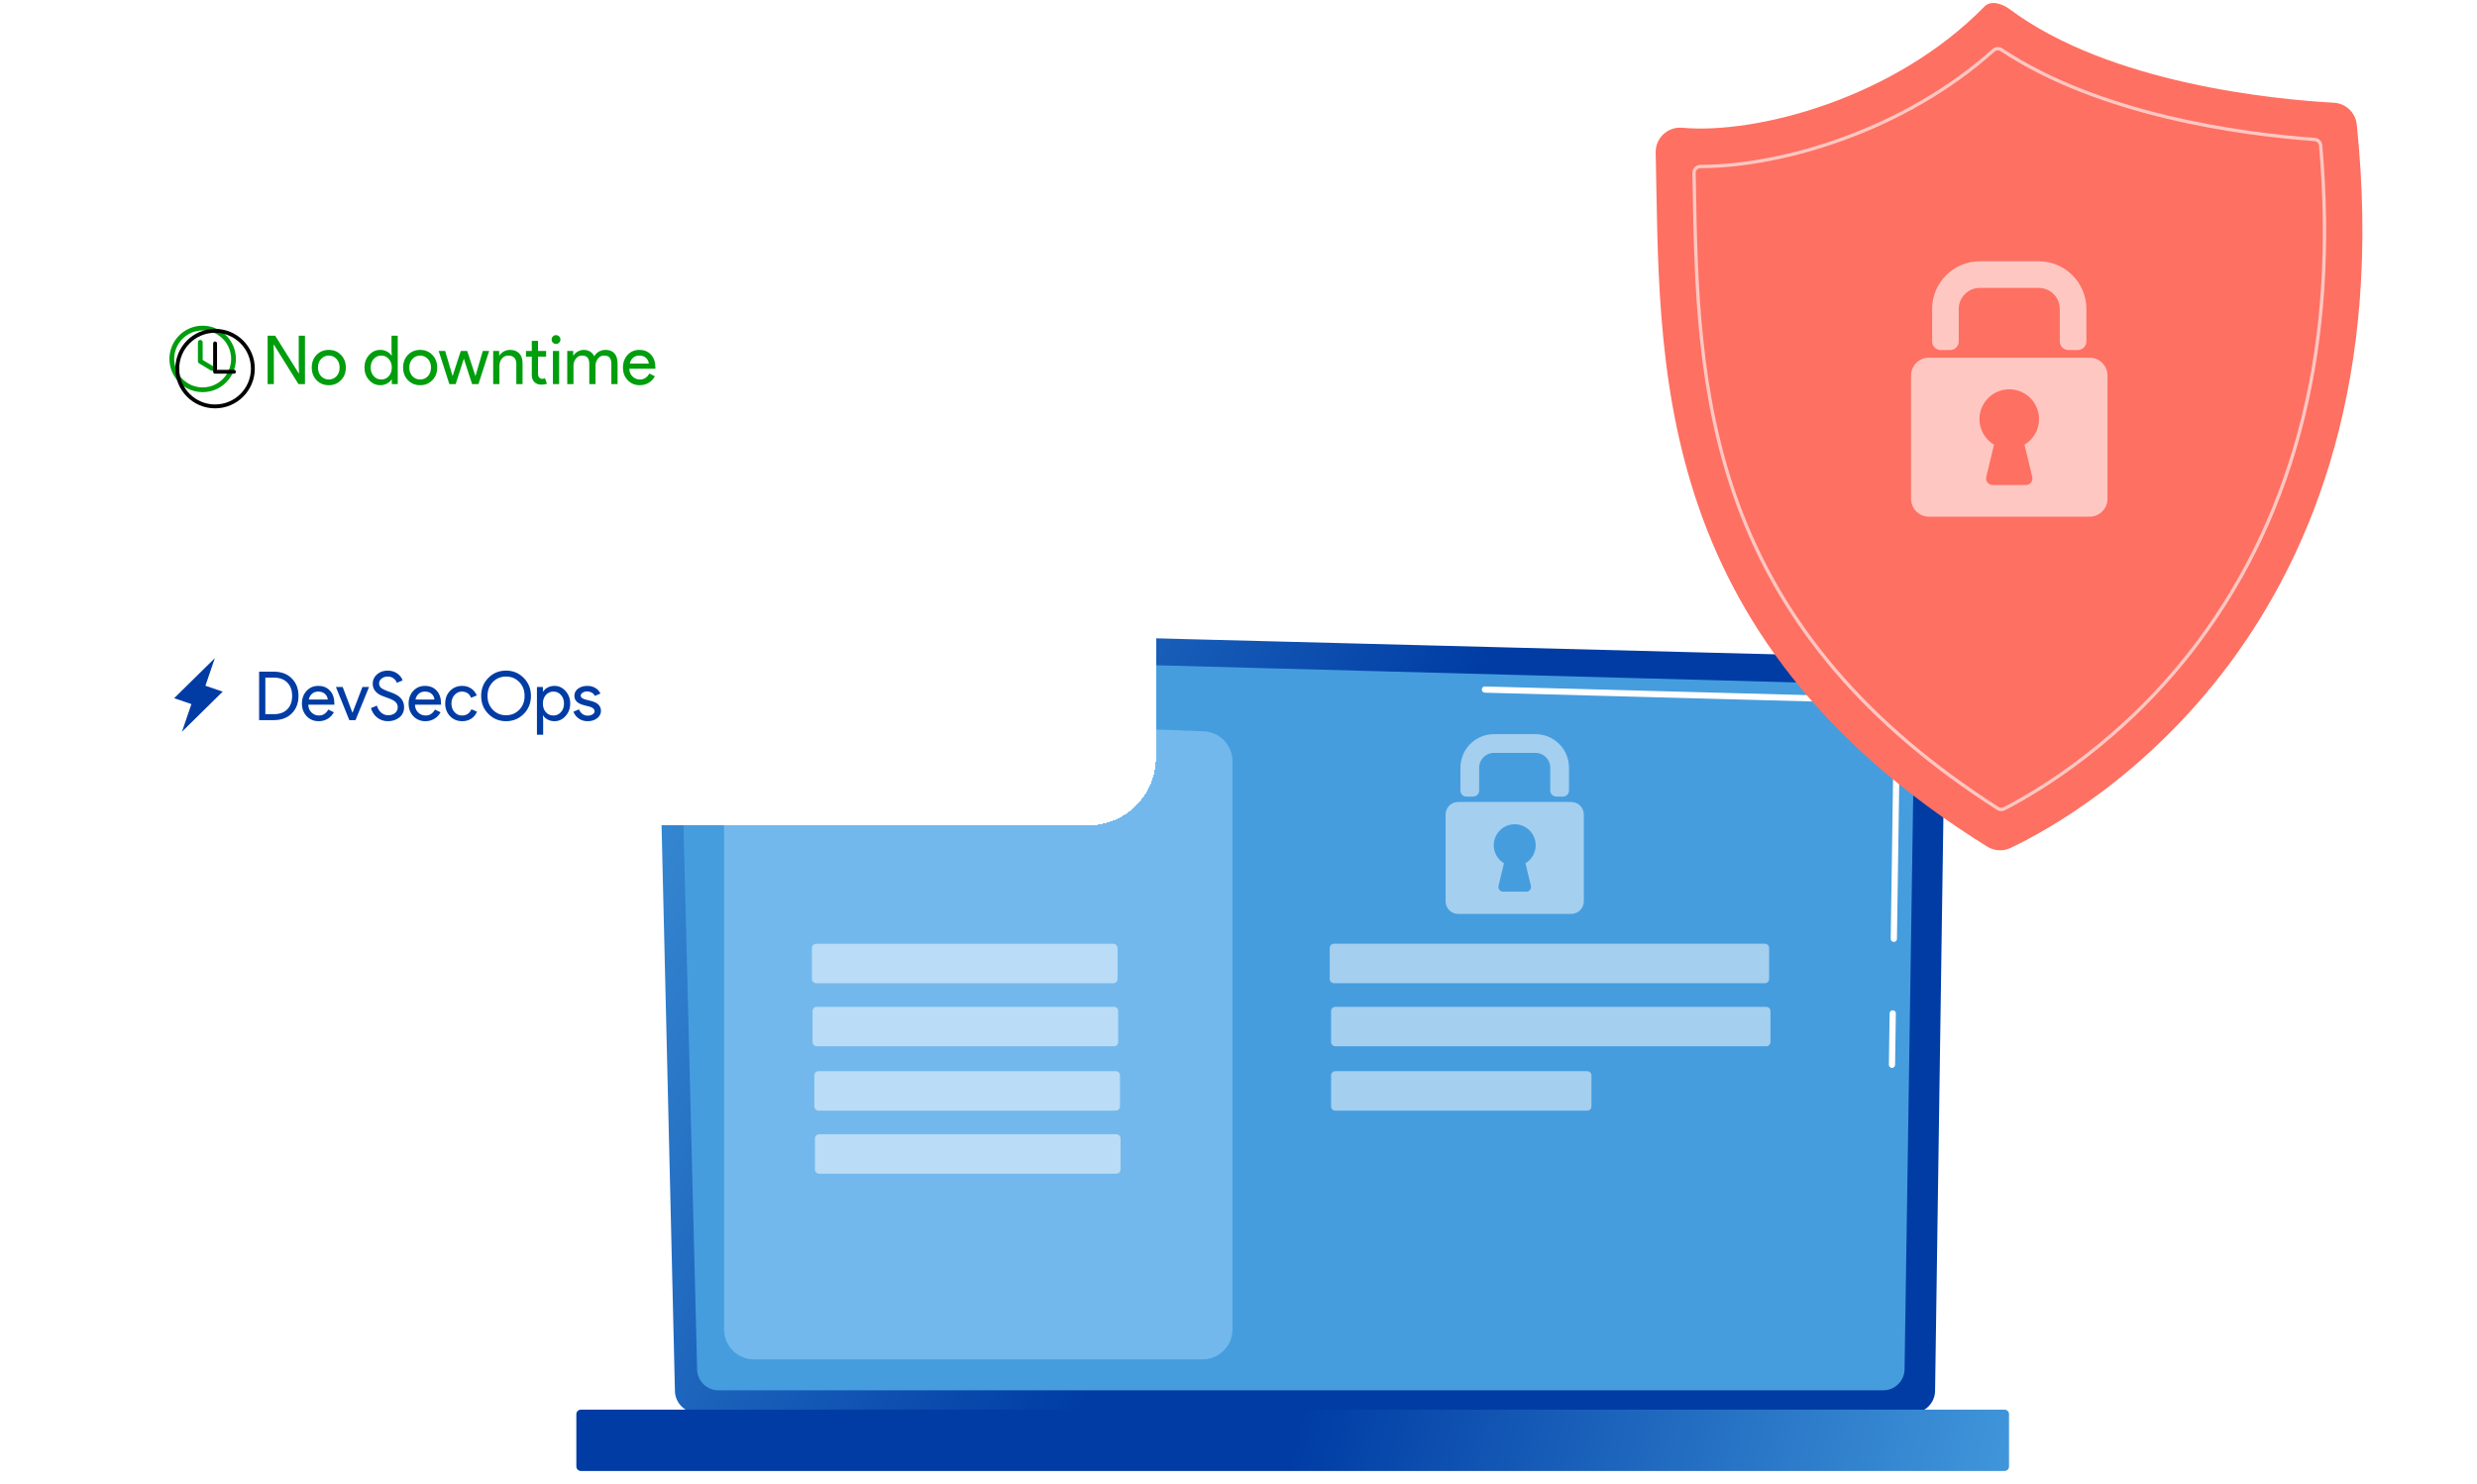 <?xml version="1.0" encoding="UTF-8"?>
<svg xmlns="http://www.w3.org/2000/svg" width="639" height="383" viewBox="0 0 639 383" fill="none">
  <g clip-path="url(#clip0_1847_10843)">
    <path d="M174.114 358.783C174.114 361.968 176.723 364.574 179.911 364.574H493.405C496.593 364.574 499.202 361.968 499.202 358.783L501.81 178.627C501.81 175.442 498.058 169.222 491.178 169.691L184.797 161.762C180.797 161.659 176.929 163.198 174.096 166.023C171.262 168.846 169.713 172.708 169.806 176.704L174.112 358.783H174.114Z" fill="url(#paint0_linear_1847_10843)"></path>
    <path d="M179.837 353.228C179.837 356.245 182.304 358.713 185.322 358.713H485.844C488.861 358.713 491.329 356.245 491.329 353.228L493.791 189.682C493.501 179.839 484.873 176.303 479.642 176.512L186.005 168.633C183.195 168.557 180.477 169.641 178.486 171.626C176.495 173.61 175.4 176.328 175.471 179.139L179.839 353.228H179.837Z" fill="#459DDE"></path>
    <path d="M488.08 275.532H488.072C487.624 275.526 487.268 275.16 487.277 274.716L487.471 261.454C487.477 261.014 487.836 260.663 488.274 260.663H488.282C488.731 260.669 489.086 261.034 489.078 261.478L488.883 274.741C488.877 275.181 488.518 275.532 488.08 275.532Z" fill="white"></path>
    <path d="M488.558 243.029H488.545C488.101 243.023 487.746 242.658 487.754 242.214L488.5 191.414C488.485 188.397 487.57 185.987 485.778 184.271C482.432 181.066 477.118 181.229 476.895 181.239L383.043 178.722C382.599 178.711 382.25 178.339 382.26 177.898C382.273 177.453 382.613 177.076 383.086 177.117L476.883 179.634C477.467 179.599 483.124 179.502 486.891 183.112C489.01 185.142 490.092 187.941 490.108 191.424L489.363 242.241C489.357 242.68 488.997 243.031 488.56 243.031L488.558 243.029Z" fill="white"></path>
    <path d="M149.848 379.532L517.111 379.532C517.755 379.532 518.278 379.01 518.278 378.366V364.87C518.278 364.225 517.755 363.703 517.111 363.703L149.848 363.703C149.204 363.703 148.681 364.225 148.681 364.87V378.366C148.681 379.01 149.204 379.532 149.848 379.532Z" fill="url(#paint1_linear_1847_10843)"></path>
    <path d="M310.216 350.734H194.508C190.241 350.734 186.784 347.275 186.784 343.01V191.974C186.784 187.592 190.425 184.087 194.805 184.255L310.514 188.683C314.663 188.842 317.942 192.251 317.942 196.402V343.01C317.942 347.277 314.483 350.734 310.218 350.734H310.216Z" fill="#72B8EC"></path>
    <path opacity="0.51" d="M287.204 243.505H210.558C209.95 243.505 209.458 243.997 209.458 244.605V252.589C209.458 253.197 209.95 253.69 210.558 253.69H287.204C287.812 253.69 288.304 253.197 288.304 252.589V244.605C288.304 243.997 287.812 243.505 287.204 243.505Z" fill="white"></path>
    <path opacity="0.51" d="M287.359 259.77H210.713C210.105 259.77 209.613 260.263 209.613 260.871V268.855C209.613 269.463 210.105 269.956 210.713 269.956H287.359C287.967 269.956 288.459 269.463 288.459 268.855V260.871C288.459 260.263 287.967 259.77 287.359 259.77Z" fill="white"></path>
    <path opacity="0.51" d="M287.819 276.376H211.174C210.566 276.376 210.073 276.869 210.073 277.477V285.461C210.073 286.069 210.566 286.562 211.174 286.562H287.819C288.427 286.562 288.92 286.069 288.92 285.461V277.477C288.92 276.869 288.427 276.376 287.819 276.376Z" fill="white"></path>
    <path opacity="0.51" d="M287.976 292.644H211.331C210.723 292.644 210.23 293.137 210.23 293.745V301.729C210.23 302.337 210.723 302.83 211.331 302.83H287.976C288.584 302.83 289.077 302.337 289.077 301.729V293.745C289.077 293.137 288.584 292.644 287.976 292.644Z" fill="white"></path>
    <path opacity="0.51" d="M455.289 243.492H344.133C343.525 243.492 343.032 243.985 343.032 244.593V252.577C343.032 253.185 343.525 253.678 344.133 253.678H455.289C455.897 253.678 456.39 253.185 456.39 252.577V244.593C456.39 243.985 455.897 243.492 455.289 243.492Z" fill="white"></path>
    <path opacity="0.51" d="M455.64 259.77H344.484C343.876 259.77 343.383 260.263 343.383 260.871V268.855C343.383 269.463 343.876 269.956 344.484 269.956H455.64C456.248 269.956 456.741 269.463 456.741 268.855V260.871C456.741 260.263 456.248 259.77 455.64 259.77Z" fill="white"></path>
    <path opacity="0.51" d="M409.452 276.376H344.484C343.876 276.376 343.383 276.869 343.383 277.477V285.461C343.383 286.069 343.876 286.562 344.484 286.562H409.452C410.06 286.562 410.553 286.069 410.553 285.461V277.477C410.553 276.869 410.06 276.376 409.452 276.376Z" fill="white"></path>
    <g opacity="0.51">
      <path d="M403.21 205.528H401.483C400.626 205.528 399.93 204.832 399.93 203.975V198.073C399.93 195.96 398.218 194.248 396.105 194.248H385.406C383.293 194.248 381.581 195.96 381.581 198.073V203.975C381.581 204.832 380.885 205.528 380.028 205.528H378.301C377.444 205.528 376.748 204.832 376.748 203.975V198.073C376.748 193.292 380.625 189.416 385.406 189.416H396.105C400.886 189.416 404.763 193.292 404.763 198.073V203.975C404.763 204.832 404.067 205.528 403.21 205.528Z" fill="white"></path>
      <path d="M405.349 206.922H376.16C374.371 206.922 372.921 208.372 372.921 210.16V232.561C372.921 234.35 374.371 235.8 376.16 235.8H405.349C407.137 235.8 408.587 234.35 408.587 232.561V210.16C408.587 208.372 407.137 206.922 405.349 206.922ZM394.932 228.574C395.114 229.327 394.542 230.054 393.765 230.054H387.747C386.971 230.054 386.399 229.329 386.581 228.574L387.985 222.727C386.327 221.736 385.242 219.883 385.354 217.787C385.496 215.071 387.698 212.849 390.411 212.68C393.557 212.484 396.167 214.976 396.167 218.08C396.167 220.055 395.108 221.783 393.528 222.727L394.932 228.574Z" fill="white"></path>
    </g>
  </g>
  <path d="M429.107 34.636C430.414 33.411 432.182 32.802 433.968 32.963C453.061 34.679 488.681 25.483 511.962 1.663C513.579 0.008 516.526 0.944 518.379 2.328C544.27 21.678 587.186 25.685 602.087 26.505C605.168 26.674 607.669 29.066 607.987 32.135C621.537 162.995 536.333 210.414 518.664 218.784C516.733 219.699 514.457 219.567 512.644 218.437C424.572 163.58 428.338 92.238 427.122 39.375C427.081 37.585 427.801 35.858 429.111 34.633L429.107 34.636Z" fill="url(#paint2_linear_1847_10843)"></path>
  <path opacity="0.61" d="M516.278 209.28C515.884 209.28 515.492 209.169 515.149 208.952C481.385 187.369 459.378 161.564 447.871 130.066C437.595 101.934 437.093 73.288 436.649 48.014L436.589 44.644C436.579 44.082 436.789 43.551 437.184 43.151C437.58 42.746 438.113 42.525 438.683 42.525C459.593 42.525 490.978 33.291 513.998 12.664C514.705 12.03 515.752 11.954 516.545 12.48C541.837 29.262 577.916 34.15 597.172 35.569C598.196 35.646 599.006 36.443 599.095 37.469C603.57 88.529 592.951 131.706 567.528 165.8C548.541 191.264 526.028 204.53 517.23 209.053C516.933 209.206 516.607 209.282 516.28 209.282L516.278 209.28ZM516.836 208.289C525.582 203.793 547.96 190.605 566.838 165.286C592.129 131.365 602.694 88.386 598.237 37.541C598.184 36.938 597.709 36.465 597.106 36.422C577.767 34.997 541.523 30.084 516.068 13.193C515.601 12.883 514.984 12.927 514.568 13.3C491.38 34.078 459.754 43.378 438.7 43.378C438.344 43.378 438.028 43.51 437.795 43.747C437.564 43.983 437.44 44.295 437.446 44.623L437.506 47.993C437.948 73.201 438.45 101.769 448.677 129.767C460.116 161.081 482.009 186.745 515.609 208.225C515.977 208.461 516.448 208.483 516.834 208.285L516.836 208.289Z" fill="white"></path>
  <path opacity="0.61" d="M536.03 90.305H533.577C532.358 90.305 531.371 89.318 531.371 88.1V79.715C531.371 76.714 528.938 74.281 525.937 74.281H510.738C507.737 74.281 505.304 76.714 505.304 79.715V88.1C505.304 89.318 504.317 90.305 503.099 90.305H500.645C499.427 90.305 498.439 89.318 498.439 88.1V79.715C498.439 72.922 503.945 67.417 510.738 67.417H525.937C532.73 67.417 538.236 72.922 538.236 79.715V88.1C538.236 89.318 537.248 90.305 536.03 90.305Z" fill="white"></path>
  <path opacity="0.61" d="M539.072 92.283H497.605C495.065 92.283 493.004 94.342 493.004 96.885V128.707C493.004 131.247 495.063 133.308 497.605 133.308H539.072C541.612 133.308 543.673 131.249 543.673 128.707V96.885C543.673 94.344 541.614 92.283 539.072 92.283ZM524.271 123.042C524.529 124.114 523.715 125.145 522.612 125.145H514.062C512.96 125.145 512.148 124.114 512.404 123.042L514.399 114.736C512.045 113.328 510.504 110.697 510.661 107.719C510.865 103.861 513.99 100.703 517.846 100.464C522.313 100.187 526.022 103.727 526.022 108.134C526.022 110.938 524.518 113.394 522.274 114.734L524.269 123.04L524.271 123.042Z" fill="white"></path>
  <g filter="url(#filter0_d_1847_10843)">
    <rect x="29" y="55.781" width="269.202" height="67.301" rx="17.451" fill="white" shape-rendering="crispEdges"></rect>
    <path d="M52.282 98.005C47.555 98.005 43.709 94.159 43.709 89.432C43.709 84.704 47.555 80.859 52.282 80.859C57.01 80.859 60.855 84.704 60.855 89.432C60.855 94.159 57.01 98.005 52.282 98.005ZM52.282 82.084C48.228 82.084 44.934 85.378 44.934 89.432C44.934 93.486 48.228 96.78 52.282 96.78C56.336 96.78 59.63 93.486 59.63 89.432C59.63 85.378 56.336 82.084 52.282 82.084Z" fill="#009D0D"></path>
    <path d="M54.732 92.493C54.621 92.493 54.511 92.469 54.413 92.408L51.352 90.571C51.261 90.516 51.187 90.438 51.135 90.346C51.084 90.254 51.057 90.15 51.058 90.044V85.145C51.058 84.802 51.327 84.533 51.67 84.533C52.013 84.533 52.282 84.802 52.282 85.145V89.701L55.05 91.355C55.164 91.424 55.252 91.53 55.301 91.654C55.35 91.778 55.357 91.915 55.321 92.044C55.285 92.173 55.208 92.287 55.102 92.368C54.995 92.449 54.865 92.493 54.732 92.493Z" fill="#009D0D"></path>
    <path d="M55.485 82.182C50.102 82.182 45.735 86.549 45.735 91.932C45.735 97.314 50.102 101.682 55.485 101.682C60.867 101.682 65.235 97.314 65.235 91.932C65.235 86.549 60.867 82.182 55.485 82.182Z" stroke="black" stroke-miterlimit="10"></path>
    <path d="M55.485 85.432V92.744H60.36" stroke="black" stroke-linecap="round" stroke-linejoin="round"></path>
    <path d="M70.645 95.932H69.04V83.437H70.994L77.067 93.157H77.137L77.067 90.749V83.437H78.672V95.932H76.997L70.645 85.74H70.575L70.645 88.149V95.932ZM80.422 91.656C80.422 90.342 80.835 89.254 81.662 88.393C82.499 87.532 83.552 87.102 84.82 87.102C86.088 87.102 87.135 87.532 87.961 88.393C88.799 89.254 89.218 90.342 89.218 91.656C89.218 92.983 88.799 94.07 87.961 94.919C87.135 95.78 86.088 96.211 84.82 96.211C83.552 96.211 82.499 95.78 81.662 94.919C80.835 94.059 80.422 92.971 80.422 91.656ZM82.028 91.656C82.028 92.575 82.296 93.32 82.831 93.89C83.366 94.46 84.029 94.745 84.82 94.745C85.611 94.745 86.274 94.46 86.809 93.89C87.345 93.32 87.612 92.575 87.612 91.656C87.612 90.749 87.345 90.01 86.809 89.44C86.263 88.858 85.6 88.567 84.82 88.567C84.041 88.567 83.377 88.858 82.831 89.44C82.296 90.01 82.028 90.749 82.028 91.656ZM98.35 94.745C99.141 94.745 99.786 94.46 100.287 93.89C100.81 93.32 101.072 92.575 101.072 91.656C101.072 90.76 100.81 90.022 100.287 89.44C99.775 88.858 99.129 88.567 98.35 88.567C97.582 88.567 96.936 88.858 96.412 89.44C95.889 90.022 95.627 90.76 95.627 91.656C95.627 92.564 95.889 93.302 96.412 93.873C96.936 94.454 97.582 94.745 98.35 94.745ZM98.088 96.211C96.971 96.211 96.011 95.769 95.208 94.885C94.417 93.989 94.022 92.913 94.022 91.656C94.022 90.4 94.417 89.324 95.208 88.428C96.011 87.544 96.971 87.102 98.088 87.102C98.716 87.102 99.286 87.235 99.798 87.503C100.321 87.771 100.723 88.125 101.002 88.567H101.072L101.002 87.381V83.437H102.607V95.932H101.072V94.745H101.002C100.723 95.187 100.321 95.542 99.798 95.809C99.286 96.077 98.716 96.211 98.088 96.211ZM103.991 91.656C103.991 90.342 104.404 89.254 105.23 88.393C106.068 87.532 107.121 87.102 108.389 87.102C109.657 87.102 110.704 87.532 111.53 88.393C112.367 89.254 112.786 90.342 112.786 91.656C112.786 92.983 112.367 94.07 111.53 94.919C110.704 95.78 109.657 96.211 108.389 96.211C107.121 96.211 106.068 95.78 105.23 94.919C104.404 94.059 103.991 92.971 103.991 91.656ZM105.597 91.656C105.597 92.575 105.864 93.32 106.399 93.89C106.934 94.46 107.598 94.745 108.389 94.745C109.18 94.745 109.843 94.46 110.378 93.89C110.913 93.32 111.181 92.575 111.181 91.656C111.181 90.749 110.913 90.01 110.378 89.44C109.831 88.858 109.168 88.567 108.389 88.567C107.609 88.567 106.946 88.858 106.399 89.44C105.864 90.01 105.597 90.749 105.597 91.656ZM126.185 87.381L123.428 95.932H121.787L119.658 89.37L117.547 95.932H115.924L113.167 87.381H114.842L116.744 93.838H116.762L118.873 87.381H120.531L122.642 93.838H122.66L124.545 87.381H126.185ZM127.23 87.381H128.766V88.567H128.836C129.08 88.149 129.452 87.8 129.953 87.52C130.464 87.241 130.994 87.102 131.541 87.102C132.588 87.102 133.39 87.404 133.949 88.009C134.519 88.602 134.804 89.452 134.804 90.557V95.932H133.198V90.662C133.164 89.266 132.46 88.567 131.087 88.567C130.447 88.567 129.912 88.829 129.481 89.353C129.051 89.865 128.836 90.481 128.836 91.203V95.932H127.23V87.381ZM139.631 96.071C138.933 96.071 138.351 95.856 137.886 95.426C137.432 94.995 137.199 94.396 137.188 93.628V88.847H135.687V87.381H137.188V84.763H138.793V87.381H140.887V88.847H138.793V93.105C138.793 93.675 138.904 94.064 139.125 94.274C139.346 94.472 139.596 94.57 139.875 94.57C140.003 94.57 140.125 94.559 140.242 94.536C140.37 94.501 140.486 94.46 140.591 94.413L141.097 95.844C140.678 95.996 140.189 96.071 139.631 96.071ZM144.576 84.432C144.576 84.746 144.466 85.013 144.245 85.234C144.024 85.455 143.756 85.566 143.442 85.566C143.128 85.566 142.86 85.455 142.639 85.234C142.418 85.013 142.308 84.746 142.308 84.432C142.308 84.118 142.418 83.85 142.639 83.629C142.86 83.408 143.128 83.297 143.442 83.297C143.756 83.297 144.024 83.408 144.245 83.629C144.466 83.85 144.576 84.118 144.576 84.432ZM144.245 87.381V95.932H142.639V87.381H144.245ZM147.939 95.932H146.334V87.381H147.87V88.567H147.939C148.184 88.149 148.556 87.8 149.056 87.52C149.568 87.241 150.074 87.102 150.574 87.102C151.203 87.102 151.755 87.247 152.232 87.538C152.709 87.829 153.058 88.23 153.279 88.742C153.989 87.648 154.972 87.102 156.228 87.102C157.217 87.102 157.979 87.404 158.515 88.009C159.05 88.614 159.317 89.475 159.317 90.592V95.932H157.712V90.836C157.712 90.033 157.566 89.457 157.276 89.108C156.985 88.748 156.496 88.567 155.81 88.567C155.193 88.567 154.675 88.829 154.257 89.353C153.838 89.876 153.628 90.493 153.628 91.203V95.932H152.023V90.836C152.023 90.033 151.877 89.457 151.587 89.108C151.296 88.748 150.807 88.567 150.121 88.567C149.504 88.567 148.986 88.829 148.568 89.353C148.149 89.876 147.939 90.493 147.939 91.203V95.932ZM165.033 96.211C163.777 96.211 162.742 95.78 161.927 94.919C161.113 94.059 160.706 92.971 160.706 91.656C160.706 90.353 161.101 89.271 161.892 88.41C162.683 87.538 163.696 87.102 164.929 87.102C166.197 87.102 167.203 87.515 167.948 88.341C168.704 89.155 169.082 90.301 169.082 91.778L169.065 91.953H162.346C162.369 92.79 162.649 93.465 163.184 93.977C163.719 94.489 164.359 94.745 165.103 94.745C166.127 94.745 166.93 94.233 167.511 93.209L168.942 93.907C168.558 94.629 168.023 95.193 167.337 95.6C166.662 96.007 165.894 96.211 165.033 96.211ZM162.468 90.627H167.372C167.325 90.033 167.081 89.545 166.639 89.161C166.208 88.765 165.627 88.567 164.894 88.567C164.289 88.567 163.765 88.754 163.323 89.126C162.893 89.498 162.608 89.998 162.468 90.627Z" fill="#009D0D"></path>
  </g>
  <g filter="url(#filter1_d_1847_10843)">
    <rect x="29" y="142.474" width="269.202" height="67.301" rx="17.451" fill="white" shape-rendering="crispEdges"></rect>
    <path d="M49.38 178.492L44.924 176.968L55.431 166.626L52.991 173.755L57.447 175.28L46.941 185.621L49.38 178.492Z" fill="#003CA4"></path>
    <path d="M66.846 182.624V170.129H70.668C72.576 170.129 74.106 170.705 75.257 171.857C76.421 173.009 77.003 174.515 77.003 176.377C77.003 178.25 76.421 179.762 75.257 180.914C74.106 182.054 72.576 182.624 70.668 182.624H66.846ZM68.452 171.665V181.088H70.668C72.122 181.088 73.268 180.675 74.106 179.849C74.943 179.012 75.362 177.854 75.362 176.377C75.362 174.911 74.943 173.759 74.106 172.921C73.268 172.084 72.122 171.665 70.668 171.665H68.452ZM82.216 182.903C80.96 182.903 79.924 182.473 79.11 181.612C78.296 180.751 77.888 179.663 77.888 178.349C77.888 177.046 78.284 175.964 79.075 175.103C79.866 174.23 80.878 173.794 82.111 173.794C83.379 173.794 84.386 174.207 85.13 175.033C85.886 175.847 86.265 176.993 86.265 178.471L86.247 178.645H79.529C79.552 179.483 79.831 180.158 80.366 180.67C80.901 181.181 81.541 181.437 82.286 181.437C83.31 181.437 84.112 180.925 84.694 179.902L86.125 180.6C85.741 181.321 85.206 181.885 84.52 182.292C83.845 182.7 83.077 182.903 82.216 182.903ZM79.651 177.319H84.555C84.508 176.726 84.264 176.237 83.822 175.853C83.391 175.458 82.809 175.26 82.076 175.26C81.472 175.26 80.948 175.446 80.506 175.818C80.076 176.191 79.79 176.691 79.651 177.319ZM91.716 182.624H90.11L86.655 174.073H88.4L90.913 180.704H90.948L93.496 174.073H95.206L91.716 182.624ZM104.246 179.291C104.246 180.385 103.845 181.263 103.042 181.926C102.228 182.577 101.239 182.903 100.075 182.903C99.04 182.903 98.127 182.601 97.336 181.996C96.544 181.391 95.998 180.565 95.695 179.518L97.231 178.89C97.336 179.262 97.481 179.599 97.667 179.902C97.853 180.204 98.069 180.466 98.313 180.687C98.569 180.896 98.848 181.065 99.15 181.193C99.453 181.309 99.773 181.368 100.11 181.368C100.843 181.368 101.442 181.181 101.908 180.809C102.373 180.425 102.606 179.919 102.606 179.291C102.606 178.767 102.414 178.32 102.03 177.947C101.669 177.587 100.994 177.238 100.006 176.9C99.005 176.54 98.383 176.295 98.138 176.167C96.812 175.493 96.149 174.498 96.149 173.183C96.149 172.264 96.515 171.479 97.248 170.827C97.993 170.176 98.906 169.85 99.988 169.85C100.942 169.85 101.768 170.094 102.466 170.583C103.164 171.06 103.629 171.659 103.862 172.38L102.361 173.009C102.222 172.543 101.943 172.159 101.524 171.857C101.117 171.543 100.616 171.386 100.023 171.386C99.395 171.386 98.865 171.56 98.435 171.909C98.004 172.235 97.789 172.66 97.789 173.183C97.789 173.614 97.958 173.986 98.295 174.3C98.668 174.614 99.476 174.986 100.721 175.417C101.989 175.847 102.891 176.377 103.426 177.005C103.973 177.622 104.246 178.384 104.246 179.291ZM109.738 182.903C108.482 182.903 107.446 182.473 106.632 181.612C105.818 180.751 105.411 179.663 105.411 178.349C105.411 177.046 105.806 175.964 106.597 175.103C107.388 174.23 108.4 173.794 109.634 173.794C110.902 173.794 111.908 174.207 112.653 175.033C113.409 175.847 113.787 176.993 113.787 178.471L113.769 178.645H107.051C107.074 179.483 107.353 180.158 107.889 180.67C108.424 181.181 109.064 181.437 109.808 181.437C110.832 181.437 111.635 180.925 112.216 179.902L113.647 180.6C113.263 181.321 112.728 181.885 112.042 182.292C111.367 182.7 110.599 182.903 109.738 182.903ZM107.173 177.319H112.077C112.03 176.726 111.786 176.237 111.344 175.853C110.913 175.458 110.332 175.26 109.599 175.26C108.994 175.26 108.47 175.446 108.028 175.818C107.598 176.191 107.313 176.691 107.173 177.319ZM119.249 182.903C117.981 182.903 116.928 182.473 116.091 181.612C115.265 180.728 114.852 179.64 114.852 178.349C114.852 177.034 115.265 175.946 116.091 175.085C116.928 174.224 117.981 173.794 119.249 173.794C120.122 173.794 120.884 174.015 121.535 174.457C122.187 174.888 122.675 175.487 123.001 176.255L121.535 176.865C121.082 175.795 120.285 175.26 119.144 175.26C118.412 175.26 117.778 175.557 117.242 176.15C116.719 176.743 116.457 177.476 116.457 178.349C116.457 179.221 116.719 179.954 117.242 180.547C117.778 181.141 118.412 181.437 119.144 181.437C120.32 181.437 121.146 180.902 121.622 179.832L123.053 180.443C122.739 181.211 122.245 181.815 121.57 182.258C120.907 182.688 120.133 182.903 119.249 182.903ZM136.97 176.377C136.97 178.226 136.353 179.774 135.12 181.019C133.875 182.275 132.351 182.903 130.548 182.903C128.733 182.903 127.209 182.275 125.976 181.019C124.743 179.774 124.126 178.226 124.126 176.377C124.126 174.527 124.743 172.98 125.976 171.735C127.209 170.478 128.733 169.85 130.548 169.85C132.363 169.85 133.887 170.484 135.12 171.752C136.353 172.997 136.97 174.539 136.97 176.377ZM125.766 176.377C125.766 177.819 126.22 179.012 127.127 179.954C128.047 180.896 129.187 181.368 130.548 181.368C131.909 181.368 133.043 180.896 133.951 179.954C134.87 179.023 135.329 177.831 135.329 176.377C135.329 174.922 134.87 173.73 133.951 172.799C133.043 171.857 131.909 171.386 130.548 171.386C129.187 171.386 128.047 171.857 127.127 172.799C126.22 173.742 125.766 174.934 125.766 176.377ZM142.773 181.437C143.541 181.437 144.187 181.147 144.71 180.565C145.234 179.995 145.496 179.256 145.496 178.349C145.496 177.453 145.234 176.714 144.71 176.132C144.187 175.551 143.541 175.26 142.773 175.26C141.994 175.26 141.342 175.551 140.819 176.132C140.307 176.714 140.051 177.453 140.051 178.349C140.051 179.256 140.307 180.001 140.819 180.582C141.342 181.152 141.994 181.437 142.773 181.437ZM143.035 182.903C142.407 182.903 141.831 182.769 141.307 182.502C140.795 182.234 140.4 181.879 140.121 181.437H140.051L140.121 182.624V186.393H138.515V174.073H140.051V175.26H140.121C140.4 174.818 140.795 174.463 141.307 174.195C141.831 173.928 142.407 173.794 143.035 173.794C144.163 173.794 145.117 174.236 145.897 175.12C146.7 176.016 147.101 177.092 147.101 178.349C147.101 179.617 146.7 180.693 145.897 181.577C145.117 182.461 144.163 182.903 143.035 182.903ZM155.03 180.251C155.03 180.995 154.704 181.624 154.053 182.135C153.402 182.647 152.581 182.903 151.592 182.903C150.732 182.903 149.975 182.682 149.324 182.24C148.672 181.786 148.207 181.193 147.928 180.46L149.359 179.849C149.568 180.361 149.871 180.763 150.266 181.053C150.673 181.333 151.115 181.472 151.592 181.472C152.104 181.472 152.529 181.362 152.866 181.141C153.215 180.92 153.39 180.658 153.39 180.355C153.39 179.809 152.971 179.407 152.133 179.151L150.668 178.785C149.004 178.366 148.172 177.563 148.172 176.377C148.172 175.597 148.486 174.975 149.114 174.509C149.754 174.032 150.569 173.794 151.558 173.794C152.314 173.794 152.994 173.974 153.599 174.335C154.216 174.696 154.646 175.178 154.891 175.783L153.46 176.377C153.297 176.016 153.029 175.737 152.657 175.539C152.296 175.33 151.889 175.225 151.435 175.225C151.017 175.225 150.638 175.33 150.301 175.539C149.975 175.748 149.812 176.004 149.812 176.307C149.812 176.796 150.272 177.145 151.191 177.354L152.482 177.685C154.181 178.104 155.03 178.959 155.03 180.251Z" fill="#003CA4"></path>
  </g>
  <defs>
    <filter id="filter0_d_1847_10843" x="11.549" y="41.504" width="304.104" height="102.202" filterUnits="userSpaceOnUse" color-interpolation-filters="sRGB">
      <feFlood flood-opacity="0" result="BackgroundImageFix"></feFlood>
      <feColorMatrix in="SourceAlpha" type="matrix" values="0 0 0 0 0 0 0 0 0 0 0 0 0 0 0 0 0 0 127 0" result="hardAlpha"></feColorMatrix>
      <feOffset dy="3.173"></feOffset>
      <feGaussianBlur stdDeviation="8.725"></feGaussianBlur>
      <feComposite in2="hardAlpha" operator="out"></feComposite>
      <feColorMatrix type="matrix" values="0 0 0 0 0 0 0 0 0 0 0 0 0 0 0 0 0 0 0.12 0"></feColorMatrix>
      <feBlend mode="normal" in2="BackgroundImageFix" result="effect1_dropShadow_1847_10843"></feBlend>
      <feBlend mode="normal" in="SourceGraphic" in2="effect1_dropShadow_1847_10843" result="shape"></feBlend>
    </filter>
    <filter id="filter1_d_1847_10843" x="11.549" y="128.196" width="304.104" height="102.202" filterUnits="userSpaceOnUse" color-interpolation-filters="sRGB">
      <feFlood flood-opacity="0" result="BackgroundImageFix"></feFlood>
      <feColorMatrix in="SourceAlpha" type="matrix" values="0 0 0 0 0 0 0 0 0 0 0 0 0 0 0 0 0 0 127 0" result="hardAlpha"></feColorMatrix>
      <feOffset dy="3.173"></feOffset>
      <feGaussianBlur stdDeviation="8.725"></feGaussianBlur>
      <feComposite in2="hardAlpha" operator="out"></feComposite>
      <feColorMatrix type="matrix" values="0 0 0 0 0 0 0 0 0 0 0 0 0 0 0 0 0 0 0.12 0"></feColorMatrix>
      <feBlend mode="normal" in2="BackgroundImageFix" result="effect1_dropShadow_1847_10843"></feBlend>
      <feBlend mode="normal" in="SourceGraphic" in2="effect1_dropShadow_1847_10843" result="shape"></feBlend>
    </filter>
    <linearGradient id="paint0_linear_1847_10843" x1="502.294" y1="341.033" x2="148.681" y2="149.398" gradientUnits="userSpaceOnUse">
      <stop offset="0.462" stop-color="#003CA4"></stop>
      <stop offset="1" stop-color="#459DDE"></stop>
    </linearGradient>
    <linearGradient id="paint1_linear_1847_10843" x1="193.023" y1="337.45" x2="522.697" y2="417.641" gradientUnits="userSpaceOnUse">
      <stop offset="0.428" stop-color="#003CA4"></stop>
      <stop offset="1" stop-color="#459DDE"></stop>
    </linearGradient>
    <linearGradient id="paint2_linear_1847_10843" x1="709.171" y1="-98.208" x2="635.975" y2="-26.604" gradientUnits="userSpaceOnUse">
      <stop stop-color="#FF928E"></stop>
      <stop offset="1" stop-color="#FE7062"></stop>
    </linearGradient>
    <clipPath id="clip0_1847_10843">
      <rect width="460.758" height="319.107" fill="white" transform="translate(148.681 60.424)"></rect>
    </clipPath>
  </defs>
</svg>

